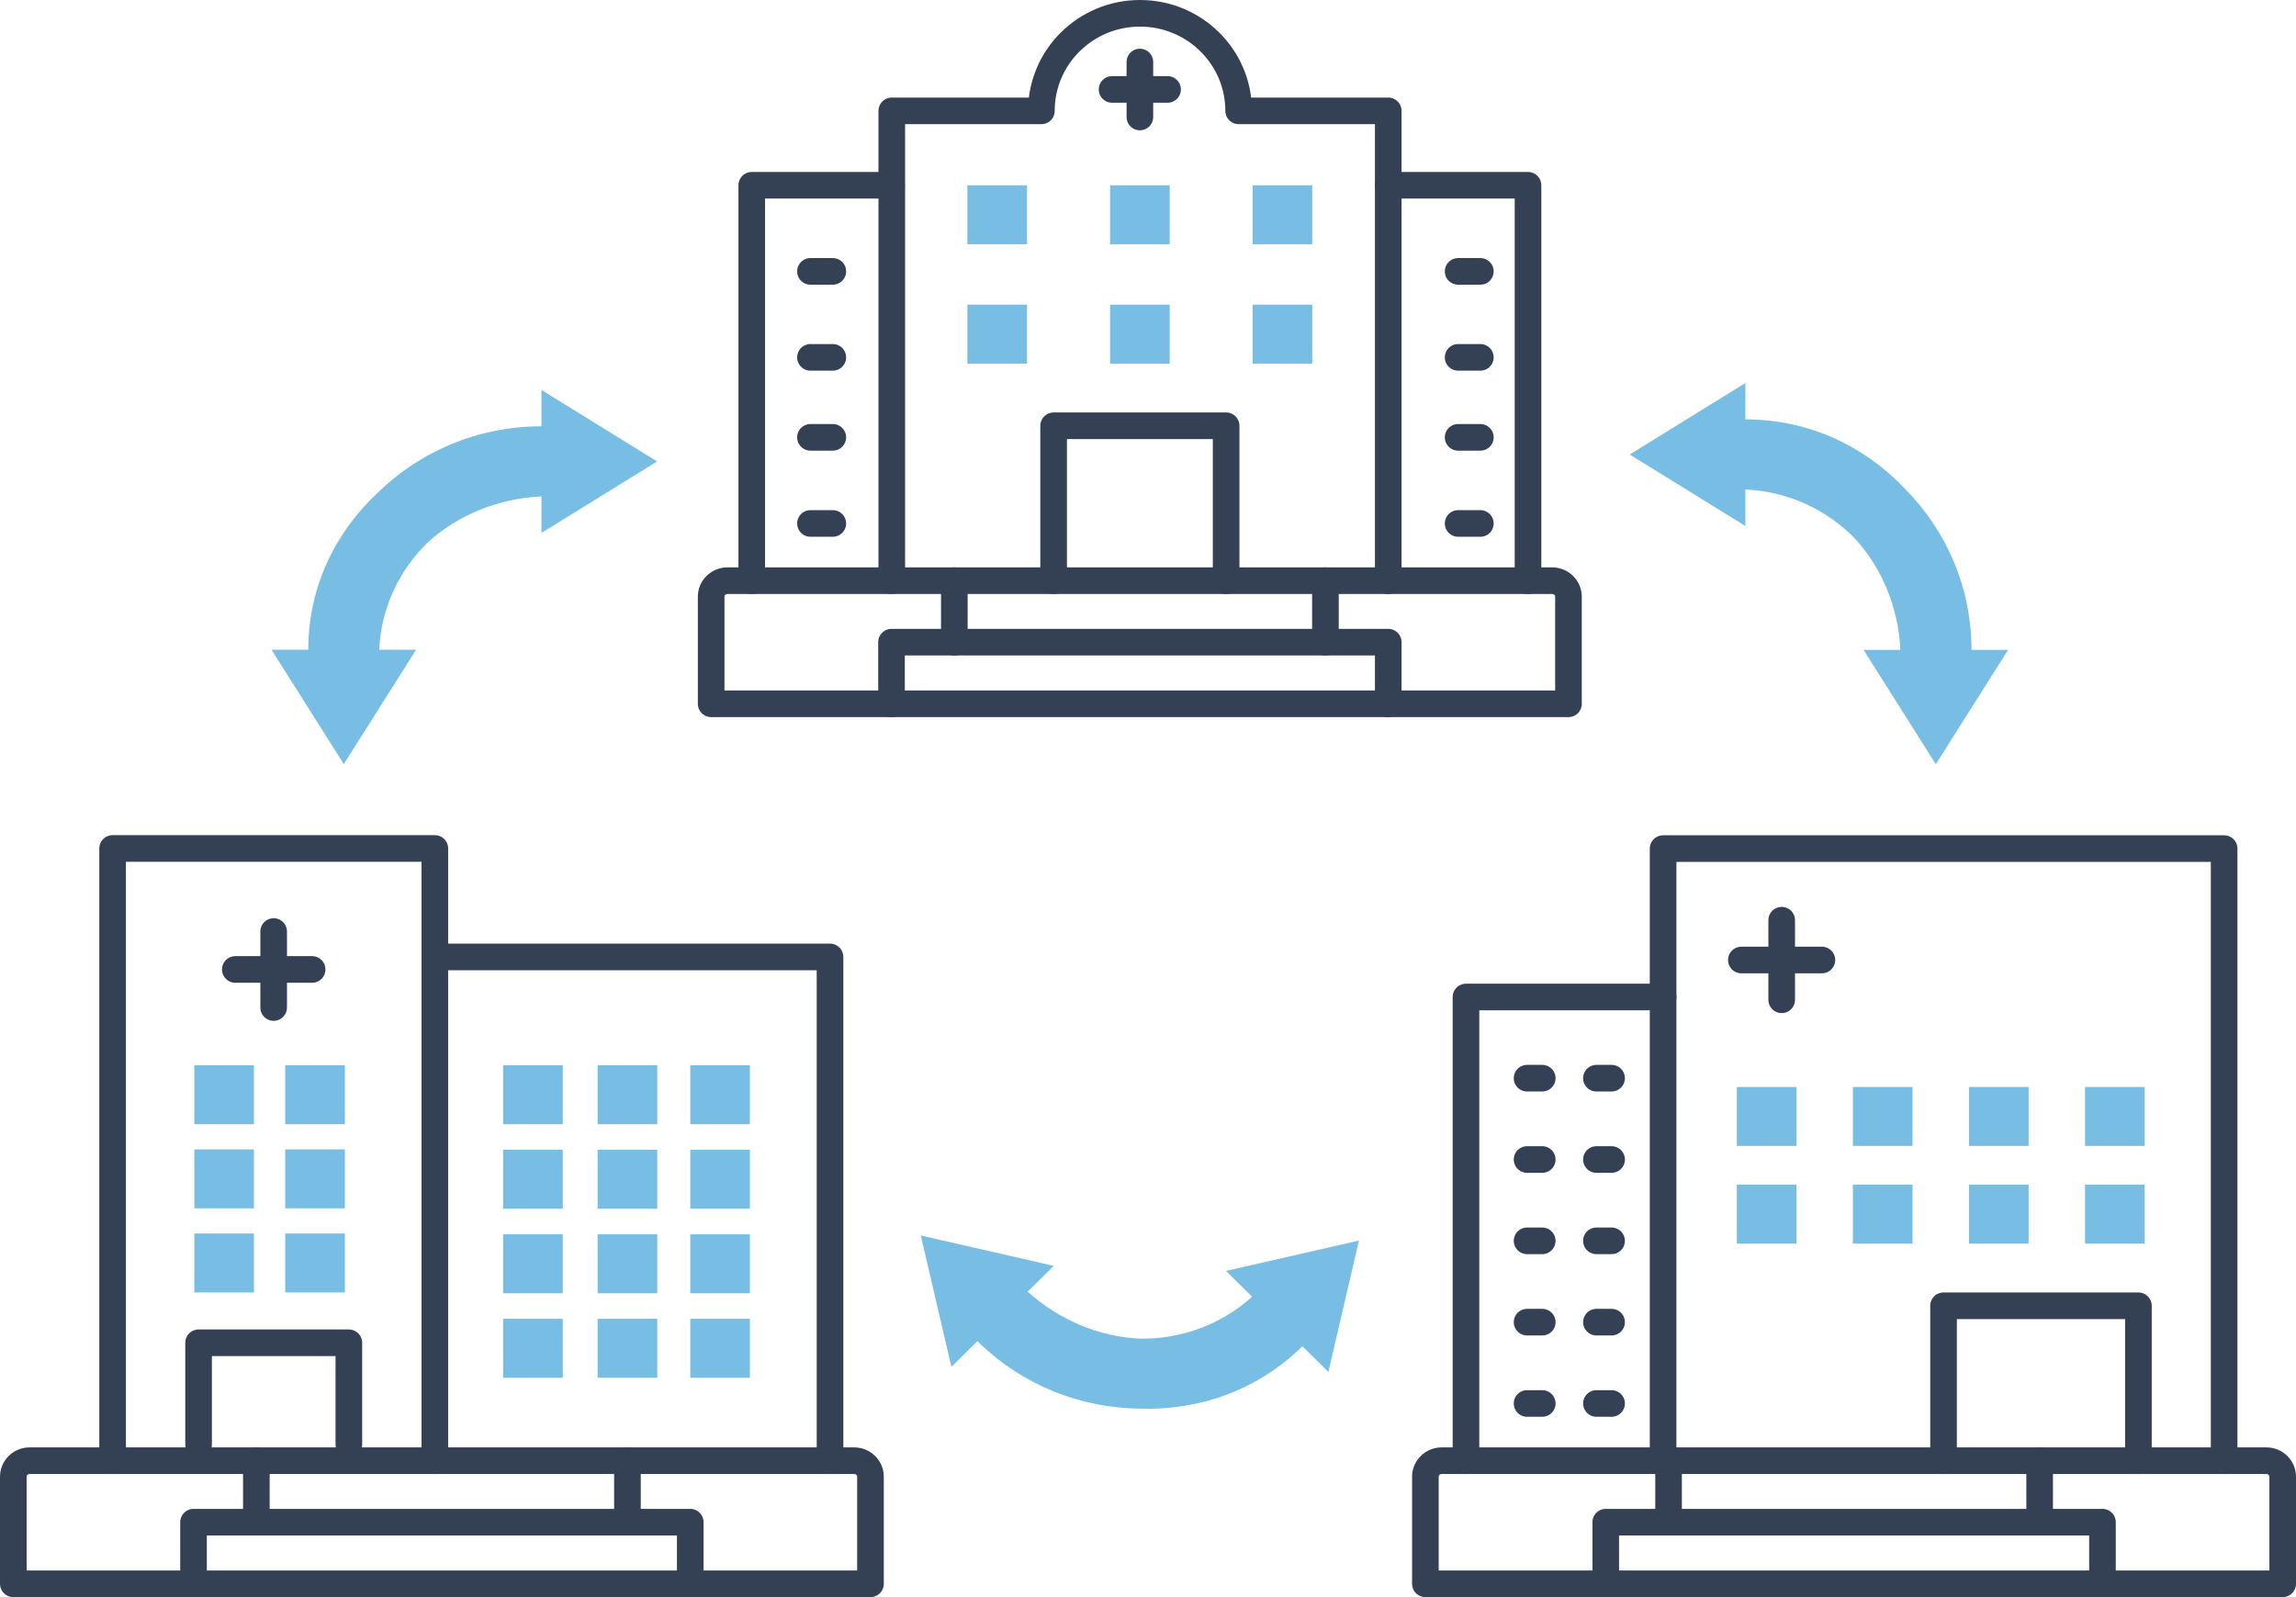 <?xml version="1.0" encoding="UTF-8"?>
<svg id="_レイヤー_2" data-name="レイヤー 2" xmlns="http://www.w3.org/2000/svg" viewBox="0 0 172.5 120">
  <defs>
    <style>
      .cls-1 {
        fill: #78bde4;
      }

      .cls-2 {
        fill: none;
        stroke: #344154;
        stroke-linecap: round;
        stroke-linejoin: round;
        stroke-width: 2px;
      }
    </style>
  </defs>
  <g id="icn">
    <g id="icn_strength08">
      <g>
        <g>
          <path class="cls-2" d="M104.3,43.63V8.33h-11.24c0-4.05-3.32-7.33-7.41-7.33s-7.41,3.28-7.41,7.33h-11.24v35.3"/>
          <polyline class="cls-2" points="104.3 13.92 114.8 13.92 114.8 43.63"/>
          <polyline class="cls-2" points="66.98 13.92 56.48 13.92 56.48 43.63"/>
          <line class="cls-2" x1="85.64" y1="4.66" x2="85.64" y2="8.79"/>
          <line class="cls-2" x1="87.72" y1="6.72" x2="83.55" y2="6.72"/>
          <g>
            <line class="cls-2" x1="60.89" y1="26.85" x2="62.57" y2="26.85"/>
            <line class="cls-2" x1="60.89" y1="20.39" x2="62.57" y2="20.39"/>
            <line class="cls-2" x1="60.89" y1="39.33" x2="62.57" y2="39.33"/>
            <line class="cls-2" x1="60.89" y1="32.86" x2="62.57" y2="32.86"/>
            <line class="cls-2" x1="109.55" y1="26.85" x2="111.22" y2="26.85"/>
            <line class="cls-2" x1="109.55" y1="20.39" x2="111.22" y2="20.39"/>
            <line class="cls-2" x1="109.55" y1="39.33" x2="111.22" y2="39.33"/>
            <line class="cls-2" x1="109.55" y1="32.86" x2="111.22" y2="32.86"/>
          </g>
          <polyline class="cls-2" points="79.16 43.63 79.16 31.99 92.12 31.99 92.12 43.63"/>
          <path class="cls-2" d="M117.84,52.88v-8.05c0-.66-.55-1.2-1.22-1.2h-61.97c-.67,0-1.22.54-1.22,1.2v8.05h64.4"/>
        </g>
        <rect class="cls-1" x="72.68" y="22.89" width="4.48" height="4.43"/>
        <rect class="cls-1" x="83.4" y="22.89" width="4.48" height="4.43"/>
        <rect class="cls-1" x="94.11" y="22.89" width="4.48" height="4.43"/>
        <rect class="cls-1" x="72.68" y="13.92" width="4.48" height="4.43"/>
        <rect class="cls-1" x="83.4" y="13.92" width="4.48" height="4.43"/>
        <rect class="cls-1" x="94.11" y="13.92" width="4.48" height="4.43"/>
        <line class="cls-2" x1="99.58" y1="43.63" x2="99.58" y2="48.25"/>
        <line class="cls-2" x1="71.7" y1="48.25" x2="71.7" y2="43.63"/>
        <polyline class="cls-2" points="66.98 52.88 66.98 48.25 104.3 48.25 104.3 52.88"/>
      </g>
      <g>
        <polyline class="cls-2" points="32.67 109.75 32.67 63.75 8.46 63.75 8.46 109.75"/>
        <polyline class="cls-2" points="32.95 71.9 62.36 71.9 62.36 109.75"/>
        <g>
          <line class="cls-2" x1="20.56" y1="69.99" x2="20.56" y2="75.7"/>
          <line class="cls-2" x1="23.45" y1="72.84" x2="17.68" y2="72.84"/>
        </g>
        <polyline class="cls-2" points="14.92 108.54 14.92 100.89 26.21 100.89 26.21 108.54"/>
        <path class="cls-2" d="M65.4,119v-8.05c0-.66-.55-1.2-1.22-1.2H2.22c-.67,0-1.22.54-1.22,1.2v8.05h64.4"/>
        <rect class="cls-1" x="14.6" y="86.36" width="4.48" height="4.43"/>
        <rect class="cls-1" x="21.43" y="86.36" width="4.48" height="4.43"/>
        <rect class="cls-1" x="14.6" y="92.68" width="4.48" height="4.43"/>
        <rect class="cls-1" x="21.43" y="92.68" width="4.48" height="4.43"/>
        <rect class="cls-1" x="14.6" y="80.04" width="4.48" height="4.43"/>
        <rect class="cls-1" x="21.43" y="80.04" width="4.48" height="4.43"/>
        <g>
          <rect class="cls-1" x="37.8" y="86.39" width="4.48" height="4.43"/>
          <rect class="cls-1" x="37.8" y="92.74" width="4.48" height="4.43"/>
          <rect class="cls-1" x="37.8" y="99.09" width="4.48" height="4.43"/>
          <rect class="cls-1" x="37.8" y="80.04" width="4.48" height="4.43"/>
        </g>
        <g>
          <rect class="cls-1" x="44.9" y="86.39" width="4.48" height="4.43"/>
          <rect class="cls-1" x="44.9" y="92.74" width="4.48" height="4.43"/>
          <rect class="cls-1" x="44.9" y="99.09" width="4.48" height="4.43"/>
          <rect class="cls-1" x="44.9" y="80.04" width="4.48" height="4.43"/>
        </g>
        <g>
          <rect class="cls-1" x="51.86" y="86.39" width="4.48" height="4.43"/>
          <rect class="cls-1" x="51.86" y="92.74" width="4.48" height="4.43"/>
          <rect class="cls-1" x="51.86" y="99.09" width="4.48" height="4.43"/>
          <rect class="cls-1" x="51.86" y="80.04" width="4.48" height="4.43"/>
        </g>
        <line class="cls-2" x1="47.14" y1="109.75" x2="47.14" y2="114.37"/>
        <line class="cls-2" x1="19.26" y1="114.37" x2="19.26" y2="109.75"/>
        <polyline class="cls-2" points="14.54 119 14.54 114.37 51.86 114.37 51.86 119"/>
      </g>
      <g>
        <polyline class="cls-2" points="167.1 109.75 167.1 63.76 124.95 63.76 124.95 109.75"/>
        <polyline class="cls-2" points="124.95 74.91 110.14 74.91 110.14 109.75"/>
        <line class="cls-2" x1="133.86" y1="69.14" x2="133.86" y2="75.12"/>
        <line class="cls-2" x1="136.88" y1="72.13" x2="130.83" y2="72.13"/>
        <g>
          <line class="cls-2" x1="114.73" y1="93.23" x2="115.87" y2="93.23"/>
          <line class="cls-2" x1="114.73" y1="87.12" x2="115.87" y2="87.12"/>
          <line class="cls-2" x1="114.73" y1="81.01" x2="115.87" y2="81.01"/>
          <line class="cls-2" x1="114.73" y1="105.45" x2="115.87" y2="105.45"/>
          <line class="cls-2" x1="114.73" y1="99.34" x2="115.87" y2="99.34"/>
        </g>
        <g>
          <line class="cls-2" x1="119.94" y1="93.23" x2="121.08" y2="93.23"/>
          <line class="cls-2" x1="119.94" y1="87.12" x2="121.08" y2="87.12"/>
          <line class="cls-2" x1="119.94" y1="81.01" x2="121.08" y2="81.01"/>
          <line class="cls-2" x1="119.94" y1="105.45" x2="121.08" y2="105.45"/>
          <line class="cls-2" x1="119.94" y1="99.34" x2="121.08" y2="99.34"/>
        </g>
        <polyline class="cls-2" points="146.02 109.75 146.02 98.11 160.66 98.11 160.66 109.75"/>
        <path class="cls-2" d="M171.5,119v-8.05c0-.66-.55-1.2-1.22-1.2h-61.97c-.67,0-1.22.54-1.22,1.2v8.05h64.4"/>
        <g>
          <rect class="cls-1" x="130.49" y="89.01" width="4.48" height="4.43"/>
          <rect class="cls-1" x="130.49" y="81.67" width="4.48" height="4.43"/>
        </g>
        <g>
          <rect class="cls-1" x="139.21" y="89.01" width="4.48" height="4.43"/>
          <rect class="cls-1" x="139.21" y="81.67" width="4.48" height="4.43"/>
        </g>
        <g>
          <rect class="cls-1" x="147.93" y="89.01" width="4.48" height="4.43"/>
          <rect class="cls-1" x="147.93" y="81.67" width="4.48" height="4.43"/>
        </g>
        <g>
          <rect class="cls-1" x="156.65" y="89.01" width="4.48" height="4.43"/>
          <rect class="cls-1" x="156.65" y="81.67" width="4.48" height="4.43"/>
        </g>
        <line class="cls-2" x1="153.24" y1="109.75" x2="153.24" y2="114.37"/>
        <line class="cls-2" x1="125.36" y1="114.37" x2="125.36" y2="109.75"/>
        <polyline class="cls-2" points="120.64 119 120.64 114.37 157.96 114.37 157.96 119"/>
      </g>
      <path class="cls-1" d="M148.12,48.83c0-4.73-1.92-9.01-5.02-12.13-3.02-3.18-7.21-5.19-11.97-5.19v-2.73l-8.69,5.37,8.69,5.37v-2.74c3.21.14,6.09,1.51,8.19,3.64,2.05,2.21,3.31,5.21,3.46,8.41h-2.77l5.43,8.59,5.43-8.59h-2.76Z"/>
      <path class="cls-1" d="M73.44,100.77c3.38,3.34,7.8,5.03,12.23,5.07,4.41.14,8.81-1.37,12.18-4.69l1.95,1.93,2.3-9.87-9.99,2.28,1.96,1.94c-2.37,2.14-5.39,3.19-8.4,3.15-3.03-.13-6.07-1.37-8.46-3.53l1.96-1.94-9.99-2.28,2.3,9.87,1.95-1.93Z"/>
      <path class="cls-1" d="M40.68,32.03c-4.78,0-9.11,1.89-12.27,4.96-3.22,2.99-5.25,7.12-5.25,11.83h-2.76l5.43,8.59,5.43-8.59h-2.77c.14-3.17,1.53-6.02,3.68-8.1,2.24-2.02,5.28-3.28,8.51-3.42v2.74l8.69-5.37-8.69-5.37v2.73Z"/>
    </g>
  </g>
</svg>